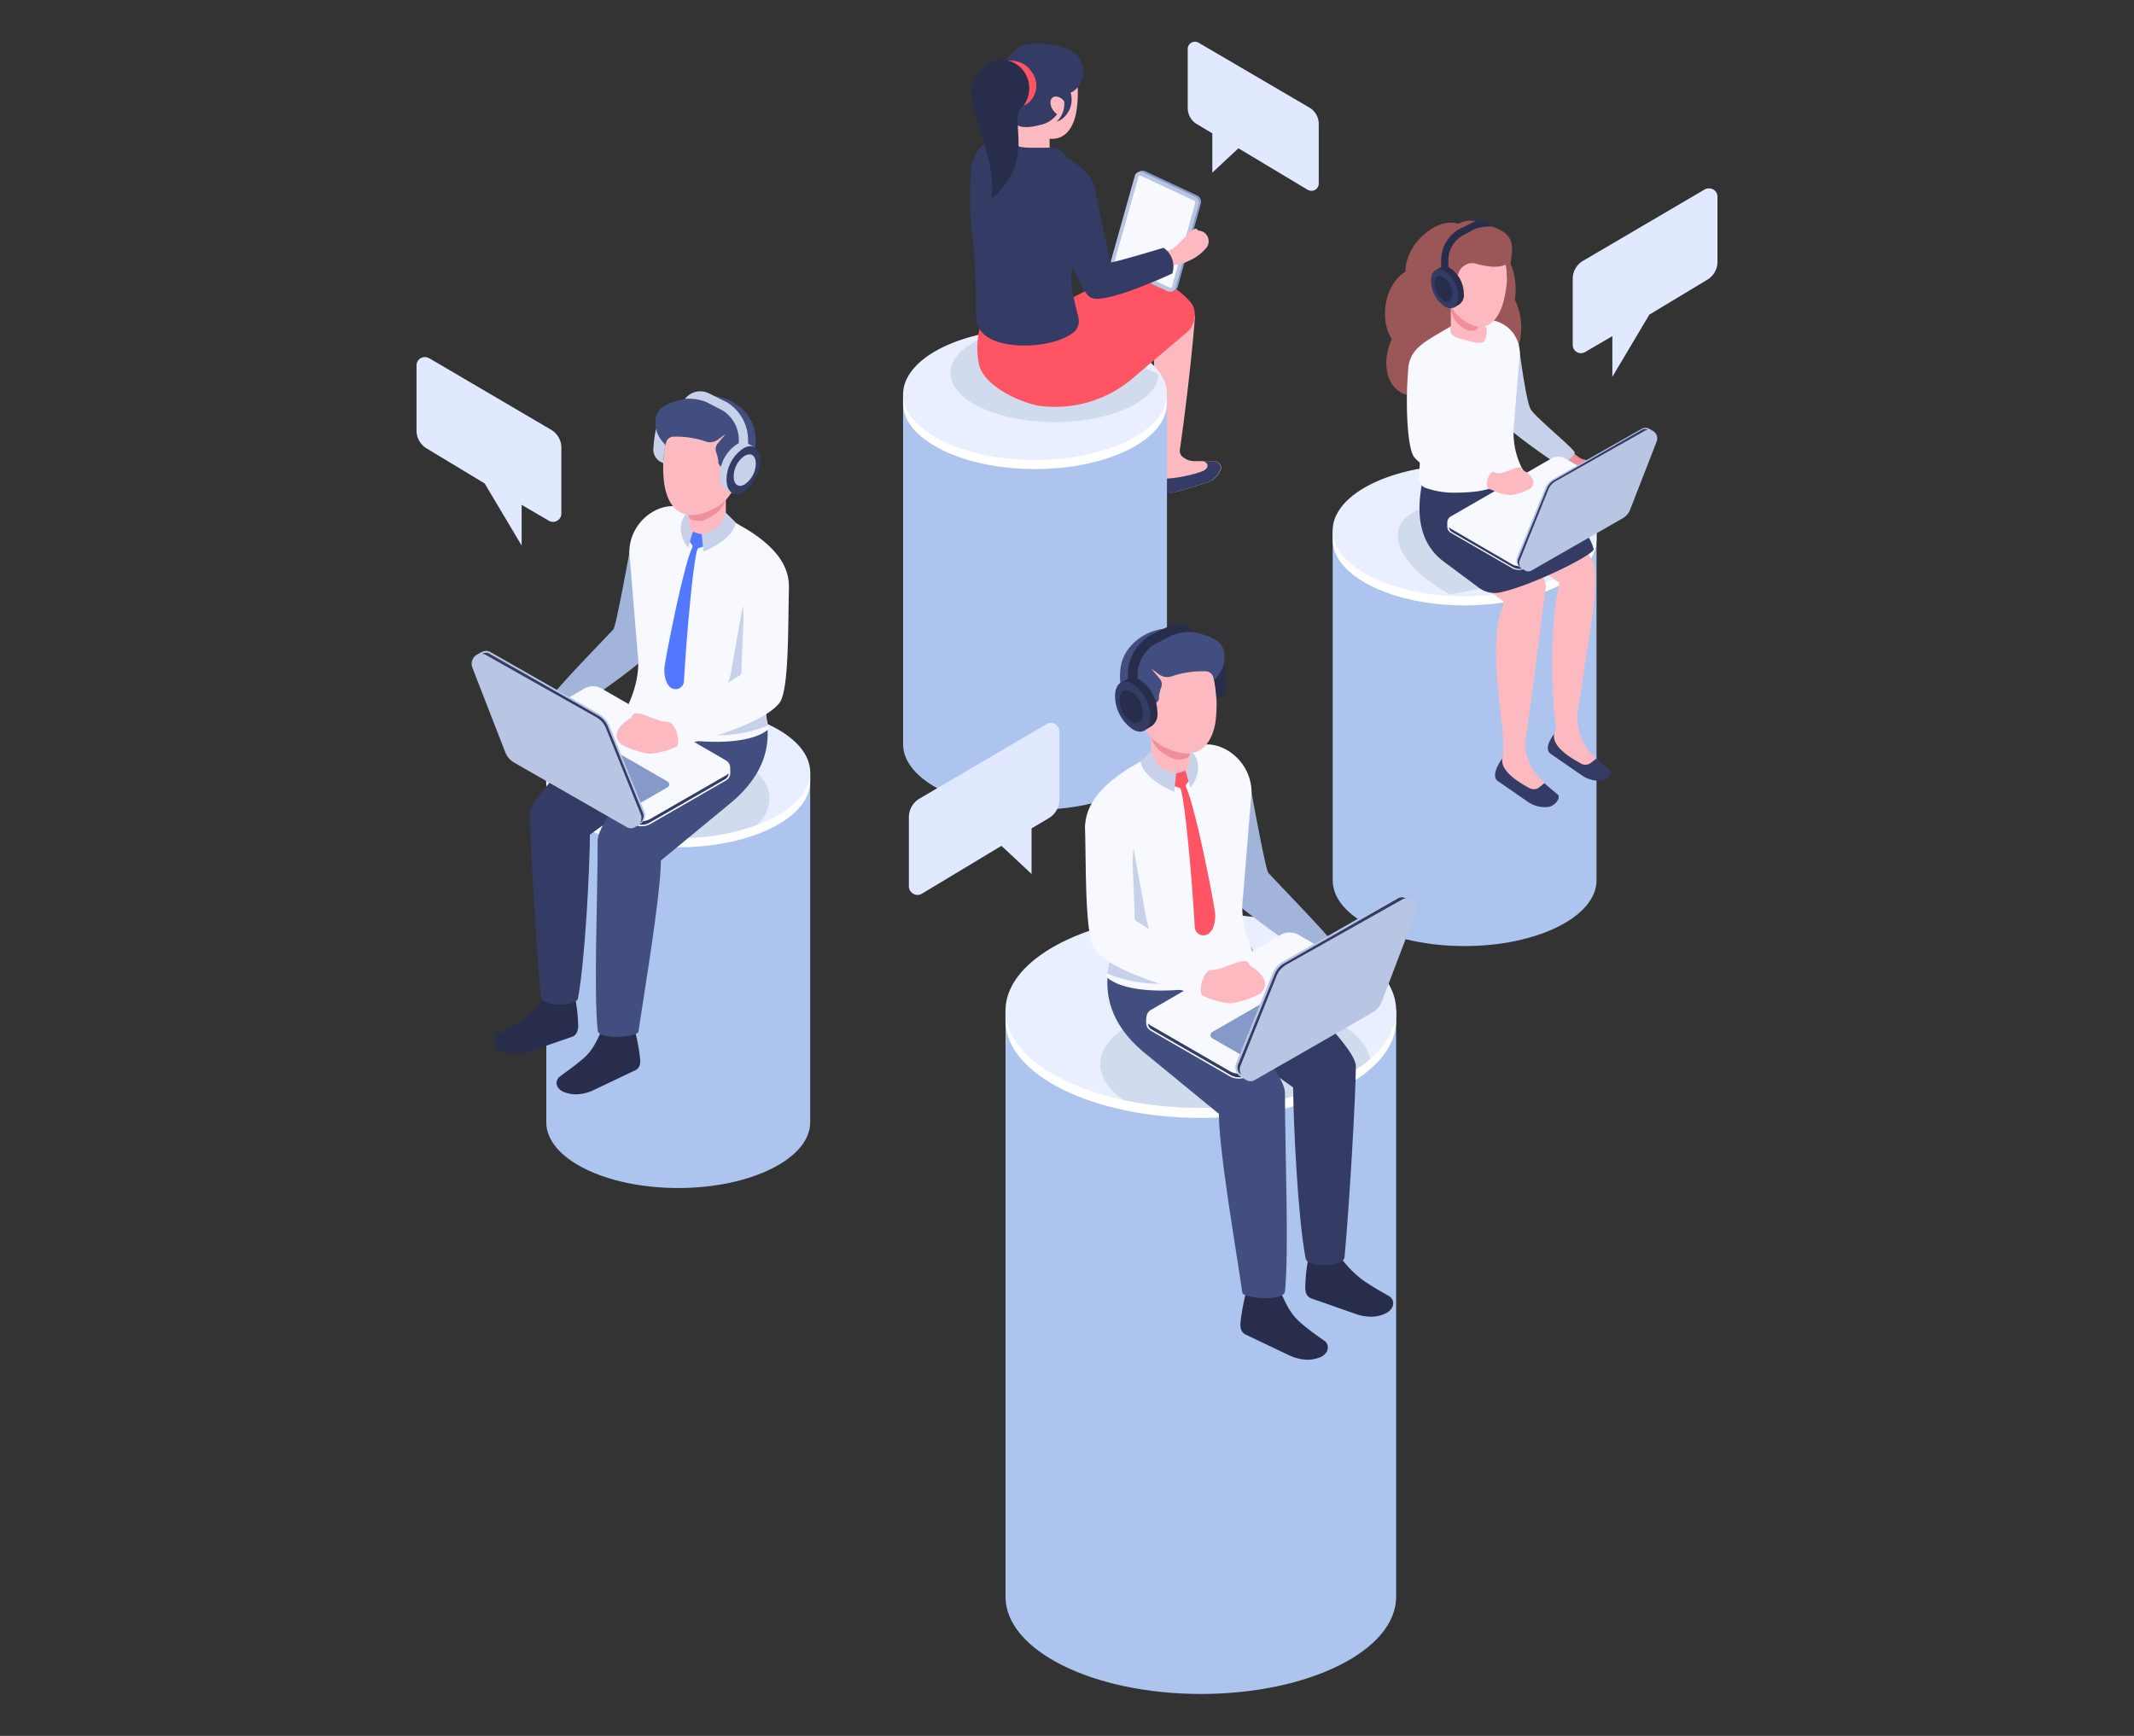 <svg id="レイヤー_1" data-name="レイヤー 1" xmlns="http://www.w3.org/2000/svg" width="295" height="240" viewBox="0 0 295 240"><rect x="0" y="0" width="295" height="240" fill="#333333" stroke="none"/><defs><style>.cls-1{fill:#fcbac0;}.cls-2{fill:#343b65;}.cls-3{fill:#acc4ee;}.cls-4{fill:#fff;}.cls-5{fill:#e9efff;}.cls-6{fill:#d0dbee;}.cls-7{fill:#c7d1e9;}.cls-8{fill:#9b5757;}.cls-9{fill:#ef8f9b;}.cls-10{fill:#f7f9ff;}.cls-11{fill:#b8c5e3;}.cls-12{fill:#292d4c;}.cls-13{fill:#a3b4db;}.cls-14{fill:#424e7f;}.cls-15{fill:#cc7f7f;}.cls-16{fill:#5278ff;}.cls-17{fill:#869aca;}.cls-18{fill:#e0e9ff;}.cls-19{fill:#ff5463;}</style></defs><g id="グループ_9885" data-name="グループ 9885"><path id="パス_94750" data-name="パス 94750" class="cls-1" d="M167.9,63.75l-2.6,0a2.51,2.51,0,0,1-1.9-.67,1,1,0,0,1-.3-.85c0-.21.07-.45.1-.71,0,0,1.38-9.72,2-17.85l-5.8-1.84h-.09l.07.49.06.38c-.17,2.29.34,14,.5,20.08a11.24,11.24,0,0,1-.29,2.77,3.4,3.4,0,0,0,.5,2.11c.73.91,2.17.43,3.28.1l3.3-1a3,3,0,0,0,2.09-2.08A1,1,0,0,0,167.9,63.75Z"/><path id="パス_94751" data-name="パス 94751" class="cls-2" d="M167.89,63.75l-1.66,0c.67.12,1,.7.33,1.22s-6.8,2-6.95.62c0,.29,0,.51,0,.62a2.47,2.47,0,0,0,.49,1.46c.73,1,2.18.43,3.29.1l3.29-1a3,3,0,0,0,2.09-2.08A1,1,0,0,0,167.89,63.75Z"/><path id="パス_94752" data-name="パス 94752" class="cls-3" d="M161.32,54.38v48.5c0,5-8.17,9.08-18.24,9.08s-18.24-4.06-18.24-9.08V54.38Z"/><path id="パス_94753" data-name="パス 94753" class="cls-4" d="M124.84,55.77c0,5,8.16,9.08,18.23,9.08s18.24-4.06,18.24-9.08v-.93H124.84Z"/><path id="パス_94754" data-name="パス 94754" class="cls-5" d="M161.32,54.51c0,3-2.91,5.64-7.39,7.29a31.81,31.81,0,0,1-10.86,1.79c-10.06,0-18.23-4.08-18.23-9.09a4.9,4.9,0,0,1,.7-2.47c2.15-3.82,9.19-6.61,17.53-6.61C153.15,45.42,161.32,49.49,161.32,54.51Z"/><path id="パス_94755" data-name="パス 94755" class="cls-3" d="M220.7,73.22v48.5c0,5-8.16,9.08-18.24,9.08s-18.23-4.06-18.23-9.08V73.22Z"/><path id="パス_94756" data-name="パス 94756" class="cls-4" d="M184.23,74.62c0,5,8.16,9.08,18.23,9.08s18.24-4.07,18.24-9.08v-.94H184.23Z"/><path id="パス_94757" data-name="パス 94757" class="cls-5" d="M220.71,73.35c0,3-2.91,5.64-7.39,7.29a31.85,31.85,0,0,1-10.86,1.79c-10.06,0-18.23-4.08-18.23-9.08a4.8,4.8,0,0,1,.69-2.48c2.15-3.82,9.19-6.61,17.54-6.61C212.54,64.26,220.71,68.32,220.71,73.35Z"/><path id="パス_94758" data-name="パス 94758" class="cls-6" d="M217.84,75.88c-4.47,3.05-10.41,5.16-17.38,6.29-5-2.69-8-6.36-7.06-9.18,1.2-3.56,8.33-4.37,15.91-1.8A25.35,25.35,0,0,1,217.84,75.88Z"/><g id="グループ_9856" data-name="グループ 9856"><path id="パス_94759" data-name="パス 94759" class="cls-7" d="M202,66.38a13.65,13.65,0,0,1-5.89-.43,10.33,10.33,0,0,0,.16-2.15l-.05-1.2.13-3.53,2.54-7,2,9.75.37,3.54Z"/><g id="グループ_9854" data-name="グループ 9854"><path id="パス_94760" data-name="パス 94760" class="cls-1" d="M207.67,65.19a3.09,3.09,0,0,1,2.26,1.64V67l.17.15c2.84,2.31,10.23,8.85,10.34,11.39a31.27,31.27,0,0,1-.19,5.64c-.46,3.63-1.54,10.07-2.1,13.94a7.34,7.34,0,0,0,1.39,5.53,15.45,15.45,0,0,0,1.1,1.27l.32.33a5,5,0,0,1,.65.57c.27.32.8.89.42,1.25a1.73,1.73,0,0,1-1.22.47l-.11,0H220a3.29,3.29,0,0,1-.43-.09,4.5,4.5,0,0,1-1.4-.66l-2.32-1.63a2.35,2.35,0,0,1-.43-.19,2.38,2.38,0,0,1-.61-.53l-.31-.22a.84.84,0,0,1-.36-.74c0-.11,0-.23,0-.34a6.59,6.59,0,0,1,.71-1.69l.15-.26a5.87,5.87,0,0,0,0-1.51c-.49-3.26-.86-13.44.55-18.79v-.34l-5.42-3.61-5.95-4.26-.74-4-.6-3.26C204.82,65.28,206.45,65.22,207.67,65.19Z"/><path id="パス_94761" data-name="パス 94761" class="cls-2" d="M214.46,104.29l4.13,2.85a4.14,4.14,0,0,0,2.95.76c.63-.12,1.36-.74,1-1.4,0,0-1.67-1.38-1.9-1.61,0,0-.6.51-.87.68a1.24,1.24,0,0,1-1.32-.07c-2.52-1.35-3.88-2.74-3.6-4.06C213.3,103.58,214.22,104.12,214.46,104.29Z"/><path id="パス_94762" data-name="パス 94762" class="cls-8" d="M210.17,43.83a8.34,8.34,0,0,0-.76-2.39,9.26,9.26,0,0,0,0-2.83A6.43,6.43,0,0,0,206.71,34l-1.16,4.66a3.53,3.53,0,0,0-1,.18c-.27.08-2.52-7.72-2.52-7.72-2.4-1.23-5.85,1.07-7.15,3.89a6.05,6.05,0,0,0-.6,2.57c-1.73,1-2.94,3.46-2.81,6.14a6.54,6.54,0,0,0,.91,3.17c-1.44,3.25-.72,6.61,1.68,7.56a3.94,3.94,0,0,0,2.75,0,7.92,7.92,0,0,0,4.51-4.23c.15-.34.29-.69.41-1.05,1.06,2.17,3,3.32,4.92,2.66a4.58,4.58,0,0,0,2.25-1.8A8.69,8.69,0,0,0,210.17,43.83Z"/><path id="パス_94763" data-name="パス 94763" class="cls-9" d="M214.1,62.66c1.26,1,2.51,1.83,3.19,2.34a14.14,14.14,0,0,0,1.52.73,1.81,1.81,0,0,1,.52-.43L222,63.77a1.48,1.48,0,0,0-.66-.11,7.34,7.34,0,0,1-2.64-.19,3.24,3.24,0,0,1-.36-.2,10.35,10.35,0,0,1-2-1.9Z"/><path id="パス_94764" data-name="パス 94764" class="cls-7" d="M207.16,45.09l2.85,3s.9,7.18,1.57,8.46c.56,1.08,6.28,5.66,6.11,6.08a2.84,2.84,0,0,1-2.5,1.48c-2.36-1.53-7.24-5.07-8.08-6.28-.71-1-1.63-11.57-1.63-11.57A2.62,2.62,0,0,1,207.16,45.09Z"/><g id="グループ_9848" data-name="グループ 9848"><path id="パス_94765" data-name="パス 94765" class="cls-1" d="M197.77,66.49s7.32.62,7.51.56a.29.29,0,0,1,0,.09c-.22,1.69,2,4.5,4.27,7.48.44.55.95,1.14,1.46,1.72,1.73,2,2.76,3.88,2.67,4.87-.06.59-.13,1.2-.24,1.85,0,0-1.78,13.94-2.57,19.53a6.42,6.42,0,0,0,1.53,4.42,16.81,16.81,0,0,0,1.11,1.27c.1.12.2.21.31.32a6,6,0,0,1,.65.58c.27.32.8.89.42,1.25a1.75,1.75,0,0,1-1.22.47l-.11,0H213l-.18,0a3.39,3.39,0,0,1-.44-.08,4.26,4.26,0,0,1-1.39-.67l-2.32-1.62a3.25,3.25,0,0,1-.43-.18,2.63,2.63,0,0,1-.61-.54l-.32-.22a.87.87,0,0,1-.36-.74c0-.12,0-.23,0-.35a6.5,6.5,0,0,1,.7-1.68c.06-.08.11-.18.16-.26,0-.28,0-1.64,0-1.64,0-3.73-2.25-14.11,0-19.3v-.49l-8.06-6C196.21,74.35,196.62,70.58,197.77,66.49Z"/><path id="パス_94766" data-name="パス 94766" class="cls-2" d="M207,107.94l4.13,2.86a4.11,4.11,0,0,0,3,.75c.63-.11,1.63-1,1.26-1.66,0,0-1.67-1.38-1.89-1.61,0,0-.61.51-.87.68a1.24,1.24,0,0,1-1.32-.07c-2.52-1.35-3.89-2.75-3.61-4.06C206.13,107,206.78,107.78,207,107.94Z"/></g><path id="パス_94767" data-name="パス 94767" class="cls-2" d="M210.82,65.3a21.24,21.24,0,0,0-2.42-1.92c-1.63,0-3.74.14-5.77.26l.65,3.48c-.76-.48-1.44.06-2.24.08-1.41,0-4.09-2-4.09-2-1.27,4.94-1.11,9.53,2.48,12.33l5,3.72a3.64,3.64,0,0,0,2.87.67c4.29-.86,13.14-5.25,13-6C219.29,71.73,210.82,65.3,210.82,65.3Z"/><path id="パス_94768" data-name="パス 94768" class="cls-10" d="M210.73,65.35a16.24,16.24,0,0,1-6.48,2.58,23.68,23.68,0,0,1-2.91.18,11.69,11.69,0,0,1-4.31-.67,1.54,1.54,0,0,1-.92-1.63,16.68,16.68,0,0,0,.2-2l-.05-1.2.13-3.53.08-2-1.82-5.61c0-2.64,1.52-3.74,3.75-5.09.17-.1.34-.21.53-.31l.15-.09,1.84-1.07,1.56-.91c.17-.08,1.45.63,1.62.56a4.8,4.8,0,0,1,1.35-.35,4.6,4.6,0,0,1,4.64,4.68l-.84,10.28A10.87,10.87,0,0,0,210.73,65.35Z"/><path id="パス_94769" data-name="パス 94769" class="cls-1" d="M200.56,45.16l0-.07V39h4.15v5.82l.38.14c.81.33.33,2.05,0,2.29-.51.41-2.27-.15-3.78-.61a1.17,1.17,0,0,1-.78-1.46Z"/><g id="グループ_9849" data-name="グループ 9849"><path id="パス_94770" data-name="パス 94770" class="cls-9" d="M204.66,42.66l-.36,2.62c-.09.49-1.14.62-1.89.14a3.56,3.56,0,0,1-1.84-2.86v-2.1Z"/><path id="パス_94771" data-name="パス 94771" class="cls-1" d="M207.59,42.48c-1.21,3.23-3.39,3.17-5.21,1.82a4.89,4.89,0,0,1-2.25-3.67c0-1-.57-2-.49-2.82.31-3.08,2.48-4.74,4.92-4.49C210.13,33.88,208,41.37,207.59,42.48Z"/></g><g id="グループ_9852" data-name="グループ 9852"><g id="グループ_9850" data-name="グループ 9850"><path id="パス_94772" data-name="パス 94772" class="cls-10" d="M200.07,72.29a1,1,0,0,1,.49-.89l13.88-8a1.94,1.94,0,0,1,1.95,0l8.45,4.87a1,1,0,0,1,.48.92v.54a1,1,0,0,1-.49.8l-13.89,8a1.94,1.94,0,0,1-1.95,0l-8.44-4.87a1,1,0,0,1-.48-.77v-.6Z"/><path id="パス_94773" data-name="パス 94773" class="cls-2" d="M200.56,73.09,209,78a2,2,0,0,0,2,0l13.88-8a1,1,0,0,0,.33-.31v.06a.79.79,0,0,1-.41.67l-13.88,8a1.79,1.79,0,0,1-1.79,0l-8.44-4.88a.8.8,0,0,1-.4-.63C200.31,72.91,200.42,73,200.56,73.09Z"/></g><g id="グループ_9851" data-name="グループ 9851"><path id="パス_94774" data-name="パス 94774" class="cls-11" d="M209.68,77.1l3.89-9.54a2.68,2.68,0,0,1,1.19-1.36L227,59.26a1,1,0,0,1,1,.05l.06,0,.33.21a1.19,1.19,0,0,1,.62,1.53l-3.68,9.45a2.32,2.32,0,0,1-1,1.15l-12.6,7.22a.89.89,0,0,1-.92,0l-.59-.37A1.16,1.16,0,0,1,209.68,77.1Z"/><path id="パス_94775" data-name="パス 94775" class="cls-2" d="M213.81,67.58a2.35,2.35,0,0,1,1-1.18l12.21-7a.62.62,0,0,1,.4-.08.89.89,0,0,1,.38.12.87.87,0,0,0-.39.1l-12.39,7A2.39,2.39,0,0,0,214,67.77l-3.89,9.64a1.09,1.09,0,0,0,.07,1,.94.94,0,0,1-.32-1.13Z"/></g></g><g id="グループ_9853" data-name="グループ 9853"><path id="パス_94776" data-name="パス 94776" class="cls-1" d="M211.52,67.58a8.45,8.45,0,0,1-2.68.88,6.63,6.63,0,0,1-2.47-.67l-3.51-1.3.9-2.58a12.47,12.47,0,0,0,2.71,1.35,2.91,2.91,0,0,0,.5.16c1.18.17,3.34-1.56,3.59-.4C210.56,65,212.91,66.28,211.52,67.58Z"/><path id="パス_94777" data-name="パス 94777" class="cls-10" d="M206.44,65.09a2.19,2.19,0,0,0-.78,2.43s-8.16-1.82-10.15-4.3c-1-1.21-1.23-7.65-.86-11.77,0,0,.92-1.88,2.17-1.82a2.17,2.17,0,0,1,2.09,2.06c.13,2.52-.09,8.09.18,9.05C199.28,61.37,206.44,65.09,206.44,65.09Z"/></g><path id="パス_94778" data-name="パス 94778" class="cls-8" d="M201.51,31c1.52-.95,3-.33,4.66.28,2.62.93,3.07,2,2.77,4.21a19.94,19.94,0,0,1-.62,3.15,11,11,0,0,0-.17-2.07s-.39.33-1.81.31a12.2,12.2,0,0,1-2.48-.47,2,2,0,0,0-2.16,1.17,7.21,7.21,0,0,0-.57,2.14,6.65,6.65,0,0,0-.44-1c-.25-.45-1.14-.81-1.27-.54-.36.71.48,3.8.48,3.8C196,39.47,199.06,32.47,201.51,31Z"/></g><path id="パス_94779" data-name="パス 94779" class="cls-1" d="M201.26,38.78c.38.82.26,1.7-.28,1.94s-1.28-.21-1.66-1-.26-1.69.28-1.94S200.88,38,201.26,38.78Z"/><g id="グループ_9855" data-name="グループ 9855"><path id="パス_94780" data-name="パス 94780" class="cls-12" d="M202.35,40.58a4.29,4.29,0,0,0-1.86-3.5,1.33,1.33,0,0,0-1.22-.16l-.76.42.22.17a2.25,2.25,0,0,0-.15.89A4.37,4.37,0,0,0,200.49,42a1.62,1.62,0,0,0,.53.2l-.1.37.76-.44A1.58,1.58,0,0,0,202.35,40.58Z"/><path id="パス_94781" data-name="パス 94781" class="cls-2" d="M197.82,38.83c0-1.35.8-1.95,1.91-1.31A4.26,4.26,0,0,1,201.59,41c0,1.35-.77,2-1.86,1.38A4.37,4.37,0,0,1,197.82,38.83Z"/><path id="パス_94782" data-name="パス 94782" class="cls-12" d="M198.31,39.22c0-.89.53-1.29,1.26-.87a2.82,2.82,0,0,1,1.22,2.3c0,.89-.52,1.31-1.22.9A2.88,2.88,0,0,1,198.31,39.22Z"/><path id="パス_94783" data-name="パス 94783" class="cls-12" d="M203.91,31.65l-1.86,1a3.92,3.92,0,0,0-1.83,3.32v1.37l-1-.06,0-1.31a5,5,0,0,1,2.36-4.21l2-1a2.15,2.15,0,0,1,2.68.57A5.82,5.82,0,0,0,203.91,31.65Z"/></g></g><g id="グループ_9865" data-name="グループ 9865"><g id="グループ_9857" data-name="グループ 9857"><path id="パス_94784" data-name="パス 94784" class="cls-3" d="M112,106.66v48.51c0,5-8.17,9.08-18.24,9.08s-18.24-4.06-18.24-9.08V106.66Z"/><path id="パス_94785" data-name="パス 94785" class="cls-4" d="M75.5,108.06c0,5,8.16,9.08,18.24,9.08S112,113.08,112,108.06v-.94H75.5Z"/><path id="パス_94786" data-name="パス 94786" class="cls-5" d="M112,106.79c0,3-2.91,5.65-7.39,7.3a31.55,31.55,0,0,1-10.85,1.78c-10.07,0-18.24-4.07-18.24-9.08a4.9,4.9,0,0,1,.7-2.47c2.15-3.82,9.19-6.61,17.54-6.61C103.81,97.71,112,101.77,112,106.79Z"/><path id="パス_94787" data-name="パス 94787" class="cls-6" d="M106.38,110.41a5.16,5.16,0,0,1-1.79,3.67,31.34,31.34,0,0,1-10.86,1.79c-10.06,0-18.23-4.07-18.23-9.08a4.9,4.9,0,0,1,.7-2.47A30.73,30.73,0,0,1,88.51,102C98.37,102,106.38,105.77,106.38,110.41Z"/></g><g id="グループ_9864" data-name="グループ 9864"><path id="パス_94788" data-name="パス 94788" class="cls-12" d="M88.51,146.6a26.61,26.61,0,0,0-1.06-5.24c-.57.56-3.78,0-3.78,0-.84,1.7-1.37,3.43-2.76,4.73s-3.5,2.66-3.68,2.89c-.66.82-.09,1.7.73,2a4.36,4.36,0,0,0,2.11.29,6,6,0,0,0,2.08-.6l5.67-2.7a1.17,1.17,0,0,0,.66-.94A3.59,3.59,0,0,0,88.51,146.6Z"/><path id="パス_94789" data-name="パス 94789" class="cls-12" d="M79.93,142a21.52,21.52,0,0,0-.69-5.17c-.62.49-3.17-.21-3.17-.21a14.62,14.62,0,0,1-3.51,4.08c-1.52,1.14-3.71,2.23-3.91,2.43-.73.73-.27,1.66.5,2.08a4.4,4.4,0,0,0,2,.51,6,6,0,0,0,2.1-.37l5.82-2a1.16,1.16,0,0,0,.75-.84C79.88,142.31,79.91,142.16,79.93,142Z"/><path id="パス_94790" data-name="パス 94790" class="cls-9" d="M84.57,94.32C82.37,96,80.18,97.51,79,98.41c-.87.47-1.76.9-2.67,1.28a3.22,3.22,0,0,0-.91-.77L70.7,96.25a2.68,2.68,0,0,1,1.15-.19,13,13,0,0,0,4.62-.34,3.92,3.92,0,0,0,.64-.34,18.84,18.84,0,0,0,3.52-3.33Z"/><path id="パス_94791" data-name="パス 94791" class="cls-13" d="M90.93,72l-3.85,4S85.17,86.59,84.8,87c-1.11,1.21-6,6.22-8,8.6l3.37,2c3.17-2.07,9.75-6.83,10.88-8.46,1-1.4,2.2-15.59,2.2-15.59A3.65,3.65,0,0,0,90.93,72Z"/><path id="パス_94792" data-name="パス 94792" class="cls-2" d="M95.48,105.41l1.9-10.33c-2.46-.14-5-.27-7-.31s-3.55,2.41-3.55,2.64c0,0-13.58,12.13-13.58,15.14,0,3.92,1,19.75,1.5,25.31.14,1.35,4.93,1.34,5.15.17,1-5.5,1.61-17.7,1.65-22.64Z"/><path id="パス_94793" data-name="パス 94793" class="cls-14" d="M105.65,98.19l-.1-.59c-2.15-.12-4.88,1.66-6.59,1.62-1,0-1.83-.71-2.77-.07-.24.17-2.65-1-2.86-.85s-.21.5-.15.93c.48,3.57-10.56,13.33-10.56,17,0,8-.56,20.69,0,26.25.14,1.35,5.53.91,5.64.16.76-5.29,3.06-18.72,3.1-23.67l9.33-7.69C105,107.83,107.14,103.53,105.65,98.19Z"/><path id="パス_94794" data-name="パス 94794" class="cls-10" d="M86.16,98.78A22.24,22.24,0,0,0,95,102.31a32.93,32.93,0,0,0,4,.25c3.35,0,6-.61,7.28-1.79l-.1-.46a13.18,13.18,0,0,1-.33-2.18c0-.47,0-.95,0-1.44l.07-1.65-.29-7.51L109.05,81c0-3.59-3.08-6.19-6.11-8l-.72-.41-.21-.13L99.5,71l-2.12-1.23c-.23-.11-2,.83-2.19.75A6.55,6.55,0,0,0,93.34,70C90.49,69.72,87,72.44,87,76.37l1.15,14C88.73,94.65,86.16,98.78,86.16,98.78Z"/><path id="パス_94795" data-name="パス 94795" class="cls-1" d="M100.34,72l0-.08V64.38H95.18v7.2l-.46.16c-1,.42-.41,2.54,0,2.84.64.5,2.81-.19,4.68-.77a1.44,1.44,0,0,0,1-1.8Z"/><path id="パス_94796" data-name="パス 94796" class="cls-15" d="M98.88,62c-1.3,1.55-1.58,3.46-.63,4.27s2.54.32,4.09-1.37a6.45,6.45,0,0,0,1.58-3.39S100.18,60.46,98.88,62Z"/><path id="パス_94797" data-name="パス 94797" class="cls-7" d="M99.18,101.66a18,18,0,0,0,6.95-1.35,14.69,14.69,0,0,1-.32-2.18l-2.19-2.52-.93-11.9L101,93.22l-1.51,5.51S99.18,101.54,99.18,101.66Z"/><path id="パス_94798" data-name="パス 94798" class="cls-16" d="M92.31,94.65A4.28,4.28,0,0,1,91.89,92c.69-4.14,2.77-14.16,3.78-16.23a.41.41,0,0,0,0-.44l-.54-.7.68-1.13a5.71,5.71,0,0,0,1.26.38l.45,1.61-.86.25a.4.4,0,0,0-.28.28c-.72,2.65-1.63,14.25-1.83,18.17a1.16,1.16,0,0,1-2.19.46Z"/><path id="パス_94799" data-name="パス 94799" class="cls-7" d="M97.25,76.27,97,73.88A7.73,7.73,0,0,0,99.14,73a5.23,5.23,0,0,0,1.17-2.14l1.42,1.4C101.24,74.73,97.25,76.27,97.25,76.27Z"/><path id="パス_94800" data-name="パス 94800" class="cls-7" d="M95.13,75.72l.63-2.22-.24-.28a1.32,1.32,0,0,1-.3-.85l0-1.49-.23,0a3.57,3.57,0,0,0-.3.38,3.09,3.09,0,0,0-.57,2.14A4.51,4.51,0,0,0,95.13,75.72Z"/><g id="グループ_9858" data-name="グループ 9858"><path id="パス_94801" data-name="パス 94801" class="cls-9" d="M95.19,65.36v5.91c0,.61,1.25,1,2.27.59,1.56-.64,2.85-1.87,2.85-3.19V65.36Z"/><path id="パス_94802" data-name="パス 94802" class="cls-1" d="M91.88,67.22c.79,4.19,3.57,4.62,6.19,3.39a6.09,6.09,0,0,0,3.7-4c.26-1.19,1.18-2.33,1.26-3.31.31-3.81-2.06-6.33-5.21-6.58C90.63,56.18,91.6,65.77,91.88,67.22Z"/></g><path id="パス_94803" data-name="パス 94803" class="cls-14" d="M90.67,57.7a1.87,1.87,0,0,1,.34-.79c.76-1.16,2.58-1.5,4.62-2a8,8,0,0,1,2.89-.21c3.25.36,5.65,2.79,5.87,5.34a8,8,0,0,1-.47,3.89,4.2,4.2,0,0,1-1.36,1.81,4.49,4.49,0,0,0-.09-1.79c-.07-.37-.71-.28-1.1.23a1.86,1.86,0,0,1-.86.49,1,1,0,0,1-1.2-.63.78.78,0,0,1,0-.21,4.78,4.78,0,0,0-.18-.93,2.47,2.47,0,0,0-.1-.29,1.25,1.25,0,0,1,.21-1.32L100.31,60l-1.06.78a1.85,1.85,0,0,1-1.83.21,12.51,12.51,0,0,0-4.14-.62,1.13,1.13,0,0,0-1.22.83l-.08.32A4,4,0,0,1,90.67,57.7Z"/><path id="パス_94804" data-name="パス 94804" class="cls-1" d="M100.5,64.29c-.65.92-.69,2-.1,2.43s1.61,0,2.26-.9.69-2,.1-2.42S101.15,63.38,100.5,64.29Z"/><g id="グループ_9861" data-name="グループ 9861"><g id="グループ_9859" data-name="グループ 9859"><path id="パス_94805" data-name="パス 94805" class="cls-10" d="M100.94,106.21a1.19,1.19,0,0,0-.6-1.09L83.18,95.2a2.46,2.46,0,0,0-2.41,0l-10.44,6a1.18,1.18,0,0,0-.59,1.13V103a1.22,1.22,0,0,0,.6,1l17.17,9.91a2.41,2.41,0,0,0,2.41,0l10.43-6a1.17,1.17,0,0,0,.6-1,.33.33,0,0,0,0-.14Z"/><path id="パス_94806" data-name="パス 94806" class="cls-2" d="M100.34,107.21l-10.43,6a2.41,2.41,0,0,1-2.41,0l-17.17-9.91a1.21,1.21,0,0,1-.4-.38V103a1,1,0,0,0,.5.82l17.17,9.91a2.19,2.19,0,0,0,2.21,0l10.43-6a1,1,0,0,0,.5-.79C100.64,107,100.51,107.11,100.34,107.21Z"/><path id="パス_94807" data-name="パス 94807" class="cls-17" d="M92.29,108.84l-3.93,2.27a.92.92,0,0,1-.91,0L73.38,103a.45.45,0,0,1,0-.79l3.93-2.27a.92.92,0,0,1,.91,0l14.07,8.11a.46.46,0,0,1,.16.63A.49.49,0,0,1,92.29,108.84Z"/></g><g id="グループ_9860" data-name="グループ 9860"><path id="パス_94808" data-name="パス 94808" class="cls-11" d="M89.07,112.17l-4.81-11.8a3.41,3.41,0,0,0-1.48-1.68L67.72,90.11a1.19,1.19,0,0,0-1.17.07l-.08,0-.4.26a1.46,1.46,0,0,0-.76,1.89l4.54,11.68a2.88,2.88,0,0,0,1.22,1.42l15.58,8.93a1.14,1.14,0,0,0,1.13,0l.74-.46A1.42,1.42,0,0,0,89.07,112.17Z"/><path id="パス_94809" data-name="パス 94809" class="cls-2" d="M84,100.39a3,3,0,0,0-1.29-1.45l-15.1-8.59a.82.82,0,0,0-.49-.1,1.36,1.36,0,0,0-.47.15,1,1,0,0,1,.48.13l15.32,8.64a3,3,0,0,1,1.3,1.47l4.82,11.91a1.36,1.36,0,0,1-.09,1.21,1.16,1.16,0,0,0,.39-1.39Z"/></g></g><g id="グループ_9862" data-name="グループ 9862"><path id="パス_94810" data-name="パス 94810" class="cls-1" d="M93.37,103.29c3-1.19,11.35-4,13.84-6.06,1.14-1,1.07-15.43,1.07-15.43a.78.78,0,0,0-.7-.85h0l-3.32-.23a.77.77,0,0,0-.83.72v0c-.09,1.79-.18,10-.23,12.06a1.12,1.12,0,0,1-.79,1c-2.11.65-5.68,3.94-9.17,5.06a6.75,6.75,0,0,1-.73.22c-1.72.25-4.87-2.26-5.24-.56,0,0-3.42,1.82-1.38,3.7a11.66,11.66,0,0,0,3.89,1.29A9.94,9.94,0,0,0,93.37,103.29Z"/><path id="パス_94811" data-name="パス 94811" class="cls-10" d="M92.49,99.83c.91.28,1.61,2.6,1.08,3.38,0,0,11.38-2.54,14.16-6,1.36-1.68,1.19-10.49,1.33-15.84a3,3,0,0,0-6.07-.23c-.18,3.51-.47,10.5-.51,11.89a.46.46,0,0,1-.29.39C101.5,93.8,92.49,99.83,92.49,99.83Z"/></g><g id="グループ_9863" data-name="グループ 9863"><path id="パス_94812" data-name="パス 94812" class="cls-7" d="M99.5,65.78a5.27,5.27,0,0,1,2.3-4.31,1.64,1.64,0,0,1,1.5-.2l.94.52L104,62a3,3,0,0,1,.2,1.11,5.41,5.41,0,0,1-2.36,4.38,2,2,0,0,1-.66.25l.12.46-.93-.55A2,2,0,0,1,99.5,65.78Z"/><path id="パス_94813" data-name="パス 94813" class="cls-2" d="M105.09,63.62c0-1.66-1-2.41-2.35-1.62a5.24,5.24,0,0,0-2.3,4.31c0,1.67,1,2.47,2.3,1.7A5.39,5.39,0,0,0,105.09,63.62Z"/><path id="パス_94814" data-name="パス 94814" class="cls-7" d="M104.48,64.09c0-1.09-.65-1.58-1.55-1.06a3.47,3.47,0,0,0-1.51,2.83c0,1.09.63,1.62,1.51,1.12A3.57,3.57,0,0,0,104.48,64.09Z"/><path id="パス_94815" data-name="パス 94815" class="cls-7" d="M90.33,61.91a1.94,1.94,0,0,0,.83,1.85l.52.28A19.73,19.73,0,0,1,92,61.49a4.39,4.39,0,0,1-1.32-2.2A19.36,19.36,0,0,0,90.33,61.91Z"/><path id="パス_94816" data-name="パス 94816" class="cls-7" d="M94.7,55.14a6.73,6.73,0,0,1,2.88.42l2.29,1.17a4.82,4.82,0,0,1,2.26,4.09l0,.88,1.28-.07v-.8a6.09,6.09,0,0,0-2.91-5.2L98,54.38A2.65,2.65,0,0,0,94.7,55.14Z"/></g></g><path id="パス_94817" data-name="パス 94817" class="cls-18" d="M59.36,49.54l16.8,9.86a2.86,2.86,0,0,1,1.44,2.48V71a1.15,1.15,0,0,1-1.15,1.15,1.06,1.06,0,0,1-.58-.16L72.11,69.8v5.62L67,66.84l-8-4.83a2.88,2.88,0,0,1-1.42-2.48v-9a1.14,1.14,0,0,1,1.72-1Z"/></g><path id="パス_94818" data-name="パス 94818" class="cls-6" d="M160.19,51.74c-.18,3.67-6.56,6.61-14.4,6.61s-14.4-3-14.4-6.76c0-2.47,2.8-4.62,7-5.81A67.8,67.8,0,0,1,160.19,51.74Z"/><g id="グループ_9875" data-name="グループ 9875"><g id="グループ_9871" data-name="グループ 9871"><g id="グループ_9870" data-name="グループ 9870"><g id="グループ_9869" data-name="グループ 9869"><g id="グループ_9867" data-name="グループ 9867"><path id="パス_94819" data-name="パス 94819" class="cls-19" d="M165,42.5c-.62-1.86-6.3-5.06-6.3-5.06a3.19,3.19,0,0,0-3-.08l-7.24,3.69a3.23,3.23,0,0,1-.72.3c-3.1-4.84-7.85-3.24-10.34-1.9a3.16,3.16,0,0,0-1.66,2.7,23.19,23.19,0,0,1-.33,3.32,11.27,11.27,0,0,0,0,5.23c1.14,3.19,6.44,5.14,8.21,5.4a16.52,16.52,0,0,0,13-3.83c2.55-2.17,5.59-4.75,7.43-6.3A3.21,3.21,0,0,0,165,42.5Z"/><path id="パス_94820" data-name="パス 94820" class="cls-2" d="M134.53,33.67c.64,7.2.15,9.32.53,11,.92,4,10.05,3.73,13.13,1.44a2.05,2.05,0,0,0,.9-2.15c-.24-1-.57-2.33-.84-3.58l0-.21a8.57,8.57,0,0,1,.14-3.87c0-.08,0-.16.06-.23a3.38,3.38,0,0,0,1.7-2.92,3.2,3.2,0,0,0-.24-1.22l1.6-5.06,0-.12a5,5,0,0,0-1.3-2.85,12.19,12.19,0,0,0-2.78-2.12l-.14-.09c-.24-.13-.47-.28-.7-.41l-.24-.15-.57-.32-.63-.36-1.88-1.09-.45-.26-.26-.15h-.07a2.43,2.43,0,0,0-.54.17,4.89,4.89,0,0,1-1.29.48,6,6,0,0,0-1.44-.39,4.42,4.42,0,0,0-3.47.92A5.5,5.5,0,0,0,134.21,24,48.65,48.65,0,0,0,134.53,33.67Z"/><path id="パス_94821" data-name="パス 94821" class="cls-2" d="M146.32,33.67a19.58,19.58,0,0,0,1.89,6.48,8.72,8.72,0,0,1,.15-3.87l.06-.23a3.35,3.35,0,0,0,1.69-2.92,3.39,3.39,0,0,0-.23-1.22l.42-1.34-3.54-2.41A13.17,13.17,0,0,0,146.32,33.67Z"/><g id="グループ_9866" data-name="グループ 9866"><path id="パス_94822" data-name="パス 94822" class="cls-1" d="M148.7,15.89c-.86,3.6-3.29,3.85-5.51,2.68a8.17,8.17,0,0,1-4-6.49c-.12-3.31,2-5.4,4.78-5.49C150.23,6.38,149,14.64,148.7,15.89Z"/><path id="パス_94823" data-name="パス 94823" class="cls-1" d="M140.67,13.89V21.1c0,.34.31.66.88.87a3.92,3.92,0,0,0,3.11-.21.82.82,0,0,0,.44-.66s0-7.21,0-7.21Z"/><path id="パス_94824" data-name="パス 94824" class="cls-2" d="M147.35,21.76s-5.5,1.74-7.43-.27a1.44,1.44,0,0,1,.12-2l0,0a3.28,3.28,0,0,1,.58-.32v.65a.47.47,0,0,0,.34.46c1.15.32,4.68,0,5.22.23A3.12,3.12,0,0,1,147.35,21.76Z"/></g></g><g id="グループ_9868" data-name="グループ 9868"><path id="パス_94825" data-name="パス 94825" class="cls-2" d="M138.89,14.71c.8,3.36,2.82,3.09,5.15,2.51,2.54-.64,3.67-4,3.74-6.08.1-3.1-1.91-5.05-4.48-5.14C137.44,5.8,138.6,13.54,138.89,14.71Z"/><path id="パス_94826" data-name="パス 94826" class="cls-19" d="M137.76,13.26a3.45,3.45,0,0,0,2.78,1.5,2.64,2.64,0,0,0,1.56-.48,3.13,3.13,0,0,0,.46-4.4,3.28,3.28,0,0,0-3.89-1.28,2.46,2.46,0,0,0-.45.25A3.14,3.14,0,0,0,137.76,13.26Z"/></g></g><path id="パス_94827" data-name="パス 94827" class="cls-1" d="M147.23,14.11c.51.68.57,1.5.12,1.83s-1.21.05-1.72-.63-.56-1.5-.12-1.83S146.72,13.43,147.23,14.11Z"/></g><path id="パス_94828" data-name="パス 94828" class="cls-12" d="M137.08,27.49c6.11-5.3,2.47-10.66,4-12.42a4,4,0,0,0,.55-5.06,3.66,3.66,0,0,0-5-1.17C130.71,12.59,137.94,19.19,137.08,27.49Z"/><path id="パス_94829" data-name="パス 94829" class="cls-2" d="M149,7.81c-1-1.44-4.94-2-6.15-1.81-.18,0,1.67.61,1.52.72a3.38,3.38,0,0,0-.51,4.73,3.64,3.64,0,0,0,3,1.59,3.36,3.36,0,0,1-.81,3.79,2.71,2.71,0,0,0,.76-.38A3.38,3.38,0,0,0,148,12.8a2.53,2.53,0,0,0,.51-.28A3.35,3.35,0,0,0,149,7.81Z"/></g><g id="グループ_9874" data-name="グループ 9874"><g id="グループ_9872" data-name="グループ 9872"><path id="パス_94830" data-name="パス 94830" class="cls-17" d="M166,28.17l-3.18,11.45a.73.73,0,0,1-.9.52l-.12,0-7.42-3.41a.81.81,0,0,1-.45-1l3.26-11.6a.75.75,0,0,1,.92-.51l.1,0,7.26,3.39A1,1,0,0,1,166,28.17Z"/><path id="パス_94831" data-name="パス 94831" class="cls-11" d="M165.72,28.21l-3.21,11.57a.74.74,0,0,1-.91.52l-.11,0-7.42-3.41a.81.81,0,0,1-.45-1l3.26-11.6a.74.74,0,0,1,.91-.51l.11,0,7.37,3.44A.82.82,0,0,1,165.72,28.21Z"/><path id="パス_94832" data-name="パス 94832" class="cls-10" d="M161.81,39.81a.25.25,0,0,0,.2-.17l3.21-11.56a.29.29,0,0,0-.17-.35l-7.37-3.44a.2.2,0,0,0-.11,0,.21.21,0,0,0-.19.16L154.11,36a.29.29,0,0,0,.17.35l7.42,3.41A.2.2,0,0,0,161.81,39.81Z"/></g><g id="グループ_9873" data-name="グループ 9873"><path id="パス_94833" data-name="パス 94833" class="cls-1" d="M155.57,36.35c1.84-.49,3.91-1.1,5-1.44l.84-.26c1.45-.12,3.61-4.06,4.23-2.76a1.45,1.45,0,0,1,1.44,1.48,1.37,1.37,0,0,1-.27.83A6.26,6.26,0,0,1,164.46,36a5.6,5.6,0,0,1-1.84.6l-.28.06c-.14.1-2.58,1.11-5.58,2.65Z"/><path id="パス_94834" data-name="パス 94834" class="cls-2" d="M151.36,26s1.83,9.09,2.17,10.26c.06.19,7.31-2,7.31-2a3.12,3.12,0,0,1,1.22,3.55s-9.42,4.43-11.31,3.31-5.11-11.3-5.17-13.14l1.65-5.43C148.26,23.11,151.05,24.67,151.36,26Z"/></g></g></g><path id="パス_94835" data-name="パス 94835" class="cls-18" d="M165.75,5.94,181,14.87a2.61,2.61,0,0,1,1.3,2.25v8.26a1,1,0,0,1-1,1,1.08,1.08,0,0,1-.53-.14l-9.57-5.74-3.61,3.37V18.44l-2-1.2A2.61,2.61,0,0,1,164.19,15V6.84a1,1,0,0,1,1.56-.9Z"/><path id="パス_94836" data-name="パス 94836" class="cls-18" d="M235.64,26.2l-16.8,9.86a2.87,2.87,0,0,0-1.43,2.49v9.12a1.14,1.14,0,0,0,1.72,1l3.76-2.2v5.63L228,43.5l8-4.82a2.88,2.88,0,0,0,1.42-2.49v-9a1.14,1.14,0,0,0-1.15-1.14A1.13,1.13,0,0,0,235.64,26.2Z"/><g id="グループ_9884" data-name="グループ 9884"><g id="グループ_9876" data-name="グループ 9876"><path id="パス_94837" data-name="パス 94837" class="cls-3" d="M139,139.54v81.22c0,7.42,12.09,13.44,27,13.44s27-6,27-13.44V139.54Z"/><path id="パス_94838" data-name="パス 94838" class="cls-4" d="M193,141.12c0,7.43-12.09,13.44-27,13.44s-27-6-27-13.44v-1.39h54Z"/><path id="パス_94839" data-name="パス 94839" class="cls-5" d="M193,139.73c0,2.45-1.32,4.74-3.62,6.71-4.67,4-13.39,6.73-23.38,6.73a51.17,51.17,0,0,1-10.69-1.09C145.72,150,139,145.26,139,139.73c0-7.43,12.09-13.44,27-13.44S193,132.3,193,139.73Z"/><path id="パス_94840" data-name="パス 94840" class="cls-6" d="M189.39,146.44c-4.67,4-13.39,6.73-23.38,6.73a51.17,51.17,0,0,1-10.69-1.09c-2-1.41-3.23-3.1-3.23-4.93,0-4.86,8.37-8.79,18.69-8.79C180.58,138.36,188.64,141.91,189.39,146.44Z"/></g><g id="グループ_9883" data-name="グループ 9883"><path id="パス_94841" data-name="パス 94841" class="cls-12" d="M171.47,183a28.48,28.48,0,0,1,1.11-5.48c.59.59,3.94,0,3.94,0,.88,1.78,1.43,3.59,2.89,5s3.66,2.79,3.85,3c.69.86.09,1.78-.77,2.13a4.64,4.64,0,0,1-2.21.31,6.37,6.37,0,0,1-2.17-.63l-5.92-2.82a1.23,1.23,0,0,1-.69-1A4.07,4.07,0,0,1,171.47,183Z"/><path id="パス_94842" data-name="パス 94842" class="cls-12" d="M180.44,178.16a21.8,21.8,0,0,1,.71-5.4c.65.5,3.31-.23,3.31-.23a15,15,0,0,0,3.68,4.26c1.58,1.19,3.87,2.34,4.08,2.55.76.76.27,1.72-.53,2.17a4.59,4.59,0,0,1-2.12.53,6.28,6.28,0,0,1-2.19-.39l-6.08-2.13a1.21,1.21,0,0,1-.79-.88A4,4,0,0,1,180.44,178.16Z"/><path id="パス_94843" data-name="パス 94843" class="cls-9" d="M175.58,128.33c2.3,1.73,4.59,3.34,5.83,4.28.91.49,1.84.94,2.79,1.34a3.36,3.36,0,0,1,1-.8l4.91-2.8a2.73,2.73,0,0,0-1.2-.19c-1.53.08-3.79.11-4.83-.36a4.22,4.22,0,0,1-.66-.36A19.26,19.26,0,0,1,179.7,126Z"/><path id="パス_94844" data-name="パス 94844" class="cls-13" d="M168.94,105l4,4.19s2,11.06,2.39,11.48c1.16,1.27,6.23,6.5,8.41,9l-3.52,2.07c-3.31-2.16-10.19-7.13-11.37-8.84-1-1.46-2.29-16.28-2.29-16.28A3.71,3.71,0,0,1,168.94,105Z"/><path id="パス_94845" data-name="パス 94845" class="cls-2" d="M178.76,150.35c.05,5.17.64,17.91,1.73,23.66.22,1.22,5.24,1.23,5.37-.18.58-5.81,1.57-22.35,1.57-26.45,0-3.14-14.19-15.82-14.19-15.82,0-.24-1.55-2.79-3.71-2.76s-4.76.18-7.33.32l2,10.8Z"/><path id="パス_94846" data-name="パス 94846" class="cls-14" d="M158.75,146l9.75,8c0,5.17,2.45,19.2,3.24,24.73.11.79,5.74,1.24,5.89-.17.58-5.8,0-19.06,0-27.43,0-3.79-11.55-14-11-17.71.06-.46,0-.83-.15-1s-2.74,1.06-3,.89c-1-.67-1.86.06-2.89.07-1.79,0-4.64-1.82-6.89-1.69l-.1.62C152,138,154.19,142.45,158.75,146Z"/><path id="パス_94847" data-name="パス 94847" class="cls-10" d="M173.92,133a23.17,23.17,0,0,1-9.21,3.68,32,32,0,0,1-4.15.27c-3.5,0-6.24-.64-7.61-1.88l.11-.47a15.87,15.87,0,0,0,.34-2.28c0-.5,0-1,0-1.5l-.07-1.72.3-7.86L150,114.43c0-3.76,3.23-6.48,6.39-8.41l.75-.43.22-.14,2.62-1.51,2.22-1.29c.24-.11,2.06.87,2.29.79a6.39,6.39,0,0,1,1.93-.5c3-.3,6.59,2.54,6.59,6.65l-1.2,14.59C171.24,128.68,173.92,133,173.92,133Z"/><path id="パス_94848" data-name="パス 94848" class="cls-1" d="M159.11,105l0-.09V97.06h5.36v7.52l.49.17c1.06.44.43,2.65,0,3-.67.52-2.94-.2-4.89-.8a1.51,1.51,0,0,1-1-1.88Z"/><path id="パス_94849" data-name="パス 94849" class="cls-15" d="M160.63,94.58c1.36,1.62,1.66,3.62.66,4.45s-2.65.34-4.27-1.42a6.78,6.78,0,0,1-1.65-3.55S159.27,93,160.63,94.58Z"/><path id="パス_94850" data-name="パス 94850" class="cls-7" d="M160.32,136a18.8,18.8,0,0,1-7.26-1.4,14.59,14.59,0,0,0,.34-2.28l2.29-2.63,1-12.44,1.81,9.94,1.57,5.75S160.32,135.88,160.32,136Z"/><path id="パス_94851" data-name="パス 94851" class="cls-19" d="M167.5,128.68a4.42,4.42,0,0,0,.43-2.77c-.71-4.33-2.88-14.79-3.94-17a.45.45,0,0,1,0-.46l.56-.73-.71-1.18a5.51,5.51,0,0,1-1.31.4l-.48,1.69.9.25a.45.45,0,0,1,.3.3c.75,2.77,1.7,14.89,1.91,19a1.21,1.21,0,0,0,1.28,1.14,1.24,1.24,0,0,0,1-.66Z"/><path id="パス_94852" data-name="パス 94852" class="cls-7" d="M162.33,109.47l.25-2.49a8.47,8.47,0,0,1-2.22-.92,5.54,5.54,0,0,1-1.23-2.24l-1.47,1.46C158.16,107.87,162.33,109.47,162.33,109.47Z"/><path id="パス_94853" data-name="パス 94853" class="cls-7" d="M164.55,108.9l-.66-2.32.26-.29a1.44,1.44,0,0,0,.31-.89l0-1.56.25,0a3.9,3.9,0,0,1,.31.4,3.19,3.19,0,0,1,.59,2.24A4.57,4.57,0,0,1,164.55,108.9Z"/><g id="グループ_9877" data-name="グループ 9877"><path id="パス_94854" data-name="パス 94854" class="cls-9" d="M164.49,98.08v6.17c0,.64-1.3,1-2.37.62-1.64-.67-3-2-3-3.34V98.08Z"/><path id="パス_94855" data-name="パス 94855" class="cls-1" d="M168,100c-.83,4.38-3.73,4.83-6.48,3.54a6.36,6.36,0,0,1-3.86-4.12c-.27-1.25-1.23-2.44-1.31-3.47-.33-4,2.15-6.6,5.45-6.87C169.26,88.49,168.23,98.51,168,100Z"/></g><path id="パス_94856" data-name="パス 94856" class="cls-14" d="M169.21,90.07a2,2,0,0,0-.35-.83c-.8-1.2-2.7-1.56-4.83-2.11a8.29,8.29,0,0,0-3-.22c-3.39.38-5.9,2.91-6.14,5.57a8.47,8.47,0,0,0,.5,4.08,4.38,4.38,0,0,0,1.42,1.88,4.54,4.54,0,0,1,.09-1.87c.07-.39.74-.29,1.15.25a2,2,0,0,0,.9.5,1,1,0,0,0,1.25-.65.93.93,0,0,0,0-.23,5.37,5.37,0,0,1,.19-1c0-.1.06-.2.1-.3a1.26,1.26,0,0,0-.22-1.37l-1.15-1.35,1.1.81a1.93,1.93,0,0,0,1.91.22,13.15,13.15,0,0,1,4.33-.64,1.17,1.17,0,0,1,1.28.87l.08.32A4.17,4.17,0,0,0,169.21,90.07Z"/><path id="パス_94857" data-name="パス 94857" class="cls-1" d="M158.94,97c.68,1,.72,2.1.1,2.54s-1.68,0-2.36-.94-.72-2.09-.1-2.53S158.26,96,158.94,97Z"/><g id="グループ_9880" data-name="グループ 9880"><g id="グループ_9878" data-name="グループ 9878"><path id="パス_94858" data-name="パス 94858" class="cls-10" d="M158.48,140.76a1.24,1.24,0,0,1,.63-1.14L177,129.26a2.52,2.52,0,0,1,2.52,0l10.9,6.3a1.25,1.25,0,0,1,.63,1.17v.71a1.23,1.23,0,0,1-.63,1l-17.93,10.35a2.52,2.52,0,0,1-2.52,0l-10.9-6.29a1.26,1.26,0,0,1-.63-1v-.78Z"/><path id="パス_94859" data-name="パス 94859" class="cls-2" d="M159.11,141.8l10.9,6.3a2.52,2.52,0,0,0,2.52,0l17.93-10.36a1.21,1.21,0,0,0,.42-.39v.08a1,1,0,0,1-.52.86l-17.93,10.35a2.32,2.32,0,0,1-2.31,0l-10.9-6.29a1,1,0,0,1-.52-.83C158.79,141.57,158.93,141.7,159.11,141.8Z"/><path id="パス_94860" data-name="パス 94860" class="cls-17" d="M167.52,143.51l4.11,2.37a1,1,0,0,0,1,0l14.7-8.48a.46.46,0,0,0,.17-.64.42.42,0,0,0-.17-.18l-4.11-2.37a1,1,0,0,0-.95,0l-14.7,8.48a.47.47,0,0,0-.17.65A.46.46,0,0,0,167.52,143.51Z"/></g><g id="グループ_9879" data-name="グループ 9879"><path id="パス_94861" data-name="パス 94861" class="cls-11" d="M170.88,147l5-12.33a3.57,3.57,0,0,1,1.54-1.76l15.75-9a1.24,1.24,0,0,1,1.21.07l.08,0,.42.27a1.53,1.53,0,0,1,.8,2L191,138.51a2.88,2.88,0,0,1-1.27,1.48l-16.27,9.33a1.18,1.18,0,0,1-1.19,0l-.77-.48A1.49,1.49,0,0,1,170.88,147Z"/><path id="パス_94862" data-name="パス 94862" class="cls-2" d="M176.22,134.68a3.17,3.17,0,0,1,1.35-1.52l15.76-9a.94.94,0,0,1,.52-.1,1.23,1.23,0,0,1,.49.16,1,1,0,0,0-.49.13l-16,9a3.12,3.12,0,0,0-1.36,1.53l-5,12.45a1.4,1.4,0,0,0,.09,1.26,1.2,1.2,0,0,1-.41-1.45Z"/></g></g><g id="グループ_9881" data-name="グループ 9881"><path id="パス_94863" data-name="パス 94863" class="cls-1" d="M166.4,137.71c-3.14-1.24-11.87-4.17-14.46-6.34-1.2-1-1.13-16.11-1.13-16.11a.82.82,0,0,1,.74-.89h0l3.46-.24a.82.82,0,0,1,.87.76v0c.09,1.87.19,10.44.25,12.6a1.15,1.15,0,0,0,.81,1.07c2.21.69,5.95,4.12,9.59,5.29a5.5,5.5,0,0,0,.76.23c1.8.26,5.09-2.36,5.47-.59,0,0,3.58,1.91,1.45,3.88a12.46,12.46,0,0,1-4.06,1.35A10.52,10.52,0,0,1,166.4,137.71Z"/><path id="パス_94864" data-name="パス 94864" class="cls-10" d="M167.31,134.09c-.95.3-1.68,2.72-1.13,3.54,0,0-11.89-2.65-14.8-6.27-1.41-1.76-1.23-11-1.38-16.55a3.17,3.17,0,0,1,6.34-.25c.19,3.67.49,11,.53,12.43a.5.5,0,0,0,.3.41C157.9,127.8,167.31,134.09,167.31,134.09Z"/></g><g id="グループ_9882" data-name="グループ 9882"><path id="パス_94865" data-name="パス 94865" class="cls-12" d="M160,98.52a5.5,5.5,0,0,0-2.4-4.51A1.72,1.72,0,0,0,156,93.8l-1,.54.3.21a2.88,2.88,0,0,0-.21,1.16,5.67,5.67,0,0,0,2.46,4.58,2.51,2.51,0,0,0,.69.26l-.13.48,1-.58A2,2,0,0,0,160,98.52Z"/><path id="パス_94866" data-name="パス 94866" class="cls-2" d="M154.14,96.27c0-1.74,1-2.53,2.47-1.7a5.52,5.52,0,0,1,2.4,4.5c0,1.75-1,2.58-2.4,1.78A5.67,5.67,0,0,1,154.14,96.27Z"/><path id="パス_94867" data-name="パス 94867" class="cls-12" d="M154.78,96.76c0-1.15.68-1.66,1.62-1.12a3.58,3.58,0,0,1,1.57,3c0,1.14-.65,1.69-1.57,1.16A3.7,3.7,0,0,1,154.78,96.76Z"/><path id="パス_94868" data-name="パス 94868" class="cls-12" d="M169.56,94.48a2,2,0,0,1-.86,1.93l-.54.29a21.62,21.62,0,0,0-.32-2.67,4.62,4.62,0,0,0,1.37-2.29A19.37,19.37,0,0,1,169.56,94.48Z"/><path id="パス_94869" data-name="パス 94869" class="cls-12" d="M165,87.4a7.19,7.19,0,0,0-3,.44l-2.39,1.22a5.06,5.06,0,0,0-2.36,4.28l0,.92-1.34-.08v-.84a6.36,6.36,0,0,1,3-5.43l2.59-1.3A2.76,2.76,0,0,1,165,87.4Z"/></g></g><path id="パス_94870" data-name="パス 94870" class="cls-18" d="M144.69,100.1l-17.56,10.3a3,3,0,0,0-1.49,2.6v9.53a1.21,1.21,0,0,0,1.21,1.2,1.22,1.22,0,0,0,.59-.17l11-6.62,4.16,3.89v-6.3l2.36-1.4a3,3,0,0,0,1.49-2.59v-9.4a1.2,1.2,0,0,0-1.21-1.2A1.11,1.11,0,0,0,144.69,100.1Z"/></g></g></svg>